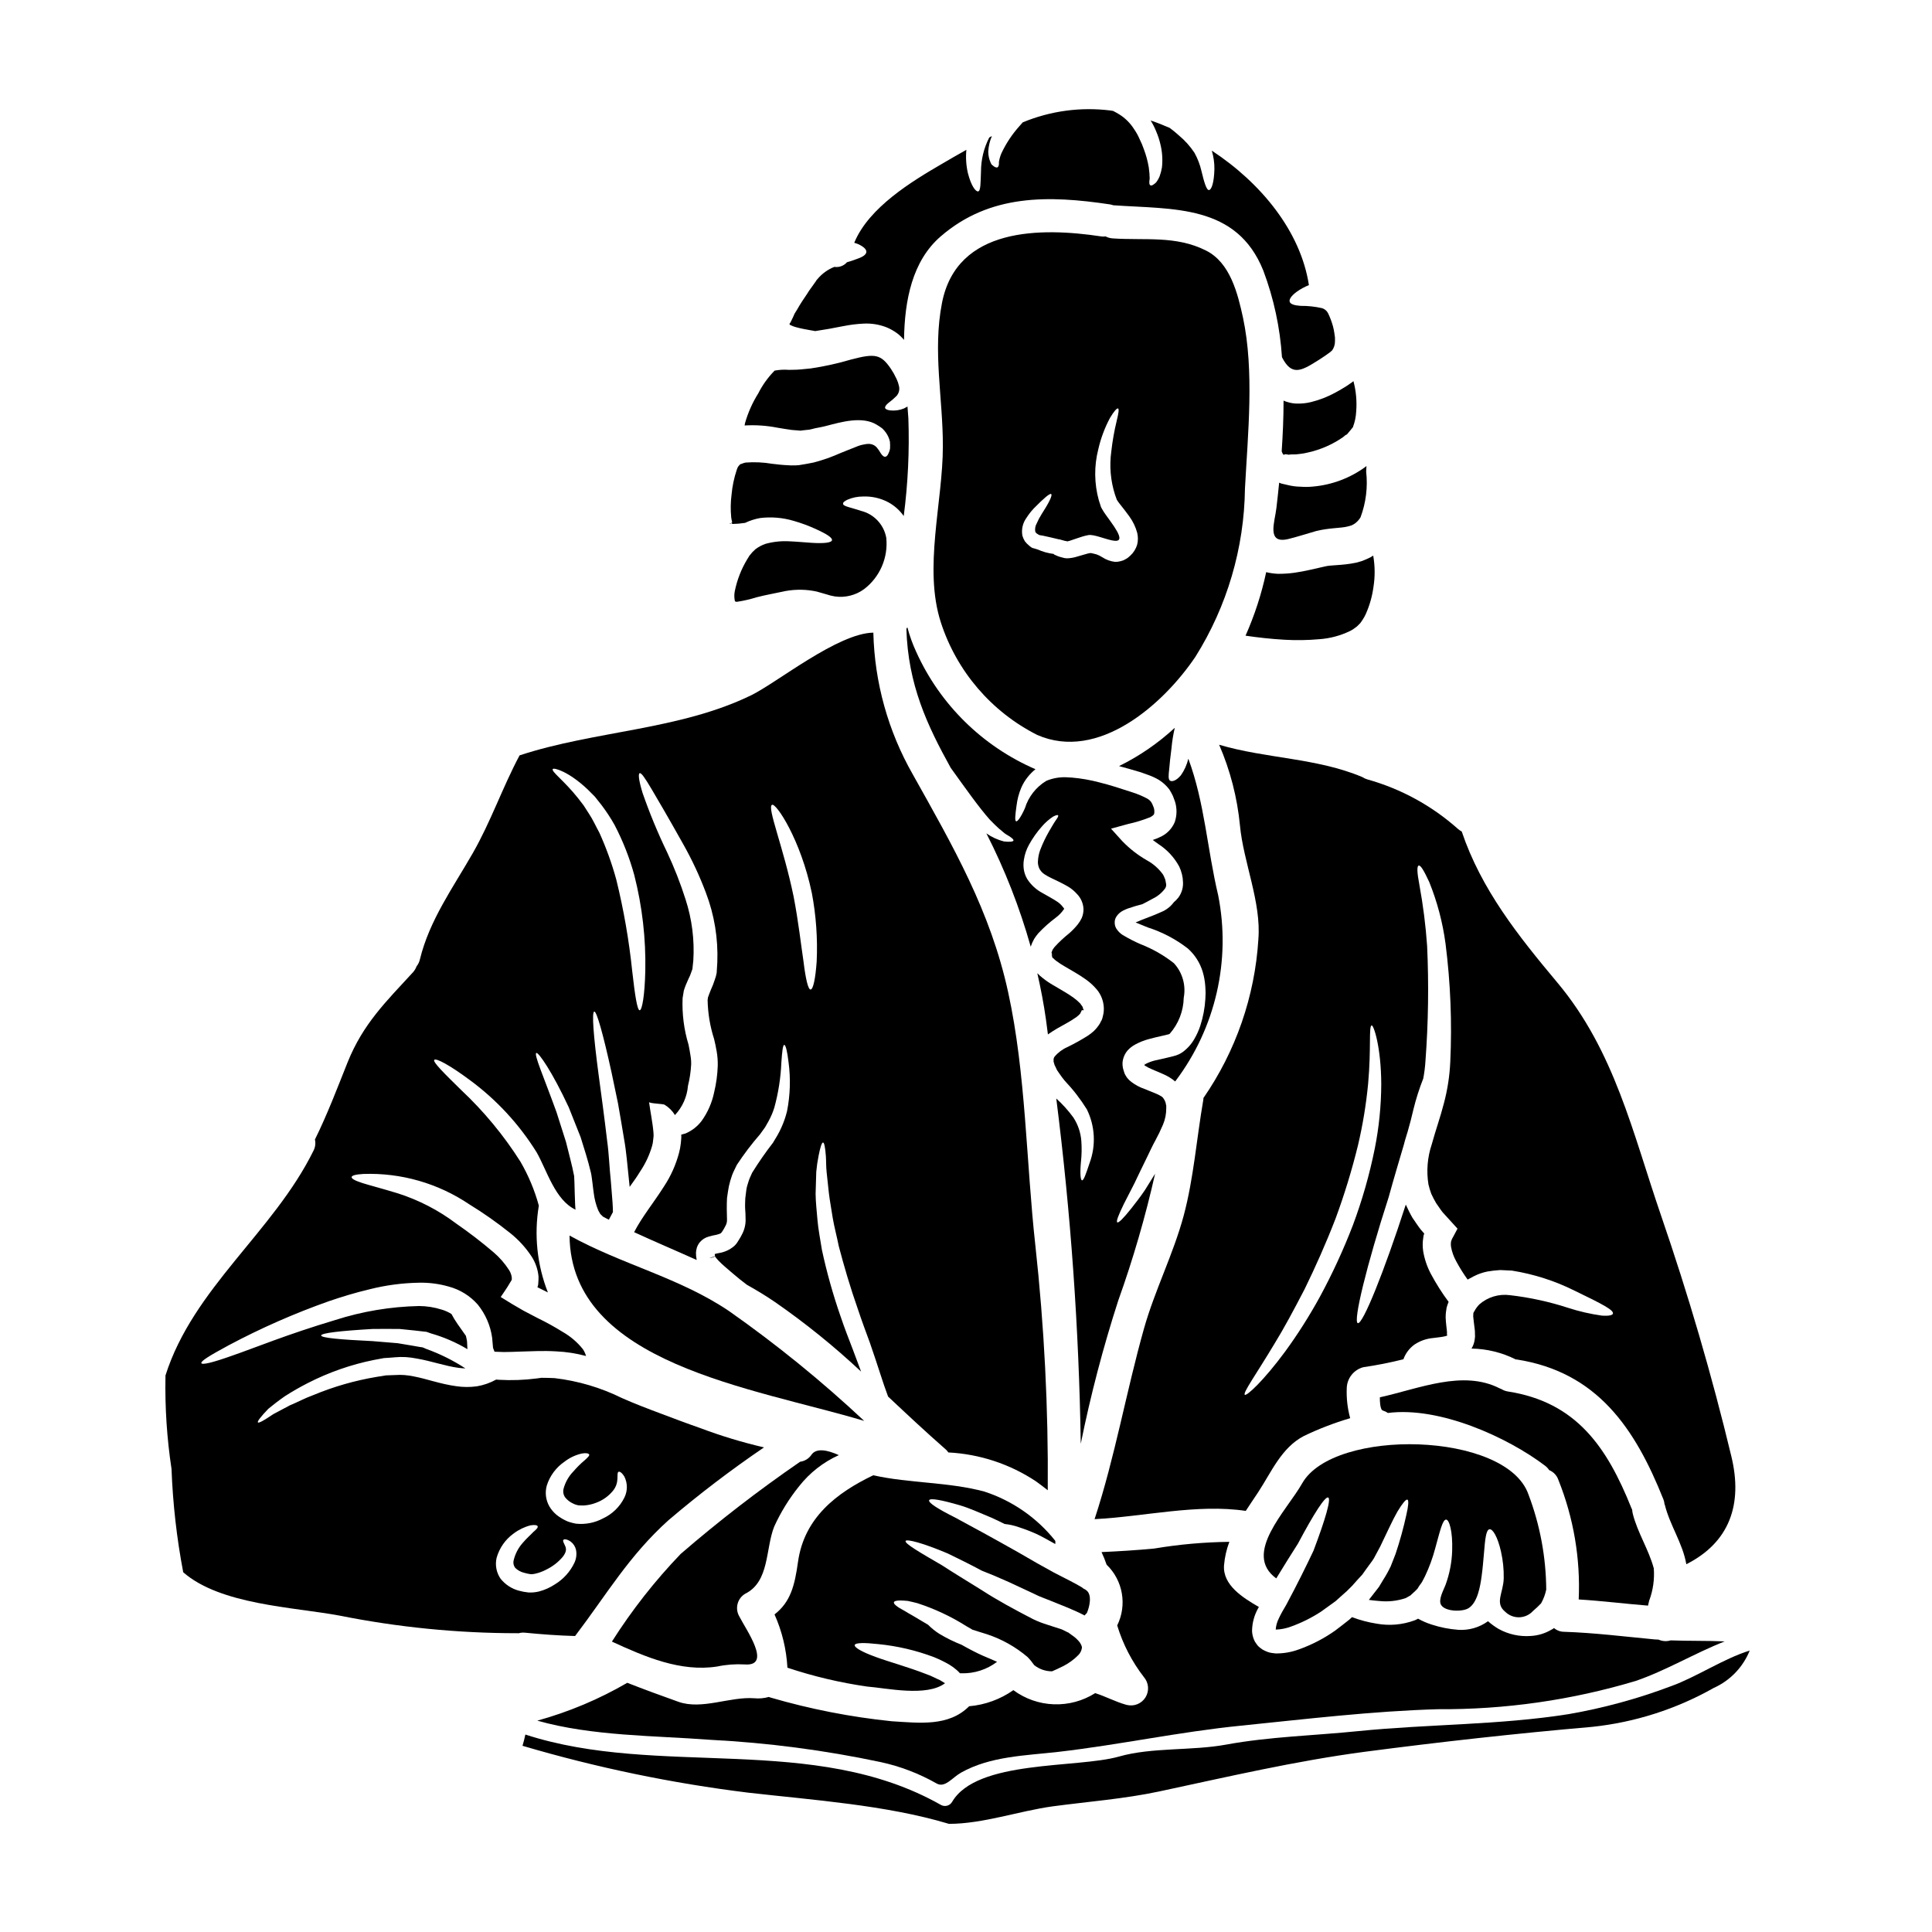 <?xml version="1.0" encoding="UTF-8"?>
<!-- Uploaded to: ICON Repo, www.svgrepo.com, Generator: ICON Repo Mixer Tools -->
<svg fill="#000000" width="800px" height="800px" version="1.1" viewBox="144 144 512 512" xmlns="http://www.w3.org/2000/svg">
 <g>
  <path d="m332.3 605.07c15.16 0.777 30.238 2.75 45.094 5.902 5.195 1.125 10.191 3.035 14.816 5.668 2.219 1.254 4.09-1.52 6.461-2.863 7.742-4.383 17.211-4.531 25.773-5.512 16.246-1.871 32.117-5.32 48.48-6.953 17.32-1.754 34.746-3.856 52.137-4.356h-0.004c17.738 0.125 35.398-2.394 52.395-7.481 7.977-2.719 15.664-7.363 23.617-10.492-4.762-0.203-9.523-0.086-14.348-0.266v0.004c-1.051 0.316-2.184 0.242-3.188-0.207-0.352-0.027-0.699-0.027-1.051-0.055-8.004-0.758-15.957-1.754-23.988-2.019h-0.004c-0.977-0.004-1.918-0.355-2.66-0.992-0.215 0.176-0.449 0.324-0.699 0.438-1.676 0.996-3.566 1.566-5.512 1.664-2.945 0.211-5.891-0.438-8.473-1.867-1-0.59-1.938-1.273-2.809-2.043-2.277 1.656-5.062 2.461-7.871 2.277-2.383-0.176-4.738-0.637-7.012-1.375-1.27-0.398-2.492-0.926-3.652-1.574-0.32 0.188-0.652 0.344-0.996 0.469-3.199 1.164-6.648 1.457-9.996 0.848-2.223-0.348-4.406-0.926-6.512-1.723-0.23 0.238-0.477 0.461-0.734 0.672-1.18 0.965-2.457 1.898-3.738 2.894-2.973 2.098-6.215 3.777-9.645 4.992-1.965 0.727-4.043 1.086-6.141 1.055l-0.965-0.117-0.496-0.086c-0.203-0.059-0.438-0.148-0.672-0.203-0.438-0.176-0.934-0.395-1.316-0.613l-0.496-0.352-0.117-0.09c-0.352-0.32-0.523-0.438-0.555-0.496l-0.027-0.027-0.086-0.09-0.395-0.523 0.004-0.004c-0.262-0.324-0.469-0.691-0.617-1.082-0.289-0.707-0.457-1.457-0.496-2.219 0.016-2.121 0.57-4.203 1.605-6.051 0.059-0.121 0.129-0.238 0.207-0.352-4.117-2.398-9.672-5.758-9.234-11.109v0.004c0.184-2.109 0.656-4.184 1.406-6.164-6.68 0.078-13.344 0.676-19.934 1.781-4.648 0.438-9.293 0.727-13.938 0.934 0.508 1.086 0.957 2.199 1.344 3.336 4.34 4.184 5.477 10.695 2.805 16.102 1.508 4.961 3.906 9.605 7.086 13.703 1.285 1.5 1.457 3.656 0.426 5.34-1.035 1.68-3.039 2.5-4.957 2.027-0.074-0.027-0.152-0.047-0.23-0.059-2.805-0.789-5.375-2.191-8.156-3.07-3.273 2.07-7.094 3.102-10.965 2.961-3.867-0.141-7.606-1.445-10.719-3.75-3.461 2.434-7.504 3.906-11.719 4.266-5.438 5.465-13.238 4.414-20.516 3.977h0.004c-10.895-1.117-21.664-3.227-32.176-6.297-0.148-0.059-0.266-0.086-0.395-0.145-1.25 0.355-2.559 0.473-3.856 0.348-6.426-0.496-13.883 3.148-20.105 0.938-4.531-1.609-9.055-3.273-13.559-5.031-7.484 4.356-15.5 7.723-23.844 10.027 14.594 4.125 31.02 3.945 45.91 5.082z"/>
  <path d="m337.25 491.48c-13.176-8.918-28.492-12.371-42.316-20.047 0.297 34.043 48.805 40.324 78.086 49.121-11.227-10.516-23.18-20.23-35.77-29.074z"/>
  <path d="m306.16 579.04c8.883 4.09 18.262 8.094 27.879 6.606 2.391-0.508 4.836-0.691 7.273-0.555 7.422 0.582 0.441-9.121-1.402-12.746-1.195-2.09-0.496-4.758 1.574-5.988 6.488-3.211 5.344-11.891 7.684-17.793v-0.004c1.742-3.828 3.961-7.422 6.606-10.695 2.789-3.555 6.398-6.383 10.52-8.238-2.953-1.348-5.902-1.969-7.219-0.145v-0.004c-0.688 1.047-1.797 1.738-3.035 1.898-10.992 7.555-21.559 15.711-31.652 24.43-6.836 7.117-12.941 14.902-18.227 23.234z"/>
  <path d="m489.09 537.1c-4.062 7.219-15.898 18.645-6.867 25.191 2.078-3.391 4.008-6.516 5.758-9.234 4.18-7.871 7.188-12.562 8.004-12.203 0.82 0.363-0.727 5.727-3.887 14.082-1.93 4.094-4.328 8.941-7.191 14.293-0.758 1.285-1.461 2.484-2.016 3.684h0.004c-0.469 0.918-0.746 1.922-0.816 2.949 1.367-0.043 2.719-0.309 4-0.785 2.82-1.008 5.508-2.34 8.012-3.977 1.281-0.934 2.57-1.84 3.824-2.754 1.082-0.934 2.019-1.84 3.043-2.715v-0.004c0.977-0.918 1.898-1.895 2.754-2.922 0.441-0.465 0.879-0.965 1.32-1.43 0.352-0.5 0.727-1.023 1.078-1.523 0.645-0.934 1.551-2.043 1.969-2.754 0.582-1.082 1.137-2.102 1.664-3.098 1.844-3.797 3.328-7.129 4.617-9.352 1.348-2.219 2.25-3.301 2.629-3.125 0.379 0.176 0.266 1.637-0.293 4.031l0.004-0.004c-0.766 3.508-1.723 6.973-2.867 10.375-0.395 1.055-0.82 2.133-1.281 3.273l-0.004 0.004c-0.594 1.246-1.266 2.457-2.016 3.621-0.352 0.613-0.727 1.227-1.109 1.844-0.438 0.555-0.879 1.141-1.344 1.723-0.465 0.582-0.852 1.109-1.316 1.695 0.906 0.117 1.777 0.23 2.688 0.293v-0.004c2.356 0.262 4.734 0.012 6.984-0.73 0.324-0.113 0.527-0.32 0.82-0.438l0.395-0.23 0.086-0.031c0.672-0.641 1.406-1.254 1.93-1.84h-0.004c0.289-0.516 0.621-1.008 0.996-1.465 0.352-0.523 0.668-1.254 0.992-1.84v0.004c1.137-2.394 2.047-4.891 2.719-7.457 1.254-4.531 1.93-7.539 2.863-7.539 0.82 0 1.781 3.066 1.609 8.238v0.004c-0.098 3.09-0.691 6.144-1.754 9.051-0.469 1.285-2.016 3.938-1.18 5.316 1.082 1.816 5.641 1.875 7.246 0.879 2.43-1.461 3.148-5.965 3.481-8.414 0.324-2.277 0.469-4.445 0.641-6.254 0.293-3.684 0.555-6.078 1.434-6.254 0.879-0.176 2.191 2.016 3.07 5.902h-0.004c0.527 2.309 0.773 4.672 0.727 7.043-0.059 3.856-2.484 6.578 0.395 8.914 0.992 0.973 2.336 1.5 3.727 1.461s2.703-0.641 3.637-1.668c0.75-0.633 1.461-1.305 2.137-2.016 0.645-1.141 1.109-2.371 1.371-3.652-0.059-8.613-1.648-17.141-4.703-25.191-5.82-16.762-51.672-17.691-59.973-2.969z"/>
  <path d="m580.74 569.51c0.113-0.465 0.203-0.934 0.32-1.375 0-0.027 0-0.027 0.031-0.055 0.996-2.699 1.398-5.578 1.18-8.445-1.348-5.027-4.297-9.41-5.582-14.523h0.004c-0.078-0.34-0.129-0.68-0.152-1.023-0.055-0.145-0.145-0.266-0.203-0.438-6.453-16.102-14.562-28.082-32.727-30.891-0.613-0.098-1.199-0.316-1.727-0.645-0.148-0.047-0.297-0.102-0.438-0.176-9.762-5-21.332 0.059-31.766 2.363-0.016 0.613 0.016 1.23 0.086 1.84 0.043 0.465 0.148 0.918 0.324 1.348 0-0.09 0.438 0.395 0.117 0.203h-0.117c0.133 0.035 0.262 0.07 0.391 0.117 0.473 0.141 0.918 0.359 1.316 0.645 13.676-1.781 31.734 6.426 41.723 14.023 0.402 0.312 0.746 0.688 1.023 1.113 1.16 0.48 2.059 1.438 2.457 2.629 4.027 10.047 5.859 20.84 5.375 31.652 6.148 0.379 12.258 1.141 18.363 1.637z"/>
  <path d="m503.36 293.12c-3.738 0.789-6.66 0.555-8.355 1.023-2.398 0.523-5.203 1.254-7.949 1.637h-0.004c-1.441 0.203-2.898 0.297-4.352 0.289-1.062-0.043-2.117-0.188-3.148-0.438-1.234 5.785-3.07 11.426-5.473 16.832 3.215 0.469 6.723 0.879 10.43 1.082 3.019 0.172 6.043 0.121 9.055-0.145 2.863-0.191 5.66-0.938 8.242-2.191 0.477-0.234 0.926-0.52 1.34-0.852 0.117-0.113 0.469-0.32 0.469-0.352l0.852-0.848c0.293-0.438 0.32-0.395 0.668-0.965v0.004c0.312-0.473 0.586-0.973 0.82-1.492 1.004-2.254 1.684-4.641 2.016-7.086 0.449-2.769 0.43-5.594-0.055-8.359l-0.176 0.086h-0.004c-0.367 0.262-0.762 0.48-1.18 0.648-0.559 0.266-1.199 0.523-1.754 0.727z"/>
  <path d="m447.23 425.98c0.086-0.086-0.113-0.438-0.059-0.23z"/>
  <path d="m393.33 308.93c4.195 12.953 13.391 23.691 25.539 29.836 16.16 7.086 33.344-7.977 41.934-20.719 8.391-13.375 12.93-28.805 13.125-44.594 0.758-14.379 2.512-31.094-0.527-45.297-1.375-6.297-3.363-14.562-9.816-17.766-7.977-4.035-16.309-2.629-24.754-3.215v-0.004c-0.645-0.039-1.273-0.219-1.844-0.523-0.391 0.062-0.789 0.062-1.18 0-15.898-2.398-38.223-2.543-42.168 17.621-2.516 12.828 0.262 25.219 0.23 38.047-0.012 14.762-5.188 32.234-0.539 46.613zm22.648-27.617c0.582-0.93 1.258-1.801 2.012-2.598 2.66-2.719 4.18-3.977 4.559-3.801 0.469 0.266-0.582 2.363-2.512 5.348-0.504 0.789-0.945 1.621-1.312 2.484-0.383 0.672-0.508 1.461-0.352 2.219 0.059 0.09 0.145 0.176 0.203 0.266 0.145 0.059 0 0.059 0.293 0.234l0.438 0.266 0.117 0.055 0.086 0.031 0.879 0.145c0.996 0.203 2.754 0.613 4.445 1.023l-0.203-0.09 1.051 0.297-0.004-0.004c0.285 0.102 0.578 0.172 0.879 0.207 0.172 0.027 0.352 0.145 0.465 0.027 0.199-0.023 0.398-0.074 0.586-0.148 0.73-0.23 1.434-0.469 2.16-0.73l1.082-0.352c0.527-0.164 1.062-0.297 1.605-0.391 2.719-0.469 11.602 4.969 6.809-2.25-0.641-0.992-1.402-1.969-2.16-3.039v-0.004c-0.422-0.566-0.801-1.16-1.141-1.781l-0.055-0.117-0.117-0.203-0.117-0.352-0.145-0.465-0.324-0.996c-1.23-4.422-1.281-9.086-0.148-13.527 0.66-2.894 1.703-5.684 3.098-8.305 1.051-1.754 1.816-2.629 2.133-2.516 0.32 0.113 0.145 1.285-0.352 3.273l0.004 0.004c-0.652 2.676-1.129 5.387-1.434 8.125-0.535 3.852-0.195 7.777 0.996 11.484 0.172 0.438 0.32 0.879 0.469 1.316v-0.004c0.27 0.441 0.574 0.863 0.906 1.258 0.727 0.938 1.574 1.969 2.398 3.129h-0.004c0.965 1.32 1.676 2.805 2.102 4.379 0.254 1.051 0.246 2.144-0.027 3.191-0.332 1.07-0.938 2.035-1.754 2.801l-0.699 0.613c-0.059 0.031-0.352 0.234-0.352 0.234-0.117 0.059-0.266 0.145-0.266 0.145l-0.266 0.145-0.293 0.145 0.004 0.008c-0.246 0.094-0.5 0.172-0.758 0.23-0.484 0.137-0.988 0.195-1.492 0.176-1.199-0.141-2.348-0.562-3.356-1.227-0.484-0.316-1.008-0.57-1.551-0.762l-1.18-0.293c-0.395-0.086-0.293 0.027-0.438-0.059l-0.703 0.145-1.137 0.324c-0.758 0.23-1.492 0.438-2.219 0.641l-0.004 0.004c-0.52 0.129-1.047 0.215-1.578 0.262-0.578 0.066-1.168 0.008-1.727-0.172-0.613-0.145-0.82-0.23-1.199-0.352l-0.992-0.438-0.176-0.176c-1.465-0.184-2.891-0.578-4.238-1.18-0.395-0.145-0.789-0.23-1.18-0.352l-0.145-0.031-0.234-0.113-0.293-0.203-0.395-0.324c-0.43-0.34-0.816-0.738-1.141-1.18-0.277-0.457-0.492-0.949-0.641-1.461-0.293-1.625 0.078-3.297 1.031-4.641z"/>
  <path d="m410.05 366.99c-1.668-0.422-3.242-1.145-4.648-2.133 4.898 9.594 8.832 19.652 11.75 30.023 0.23-0.711 0.531-1.398 0.906-2.047 0.34-0.547 0.719-1.062 1.141-1.547 1.41-1.492 2.941-2.859 4.586-4.09 0.855-0.629 1.598-1.402 2.191-2.285v-0.027c0.203 0.086-0.172-0.395-0.438-0.699-0.367-0.457-0.801-0.852-1.285-1.18-1.137-0.789-2.543-1.488-3.977-2.34-1.637-0.863-3.023-2.129-4.031-3.68-0.488-0.816-0.805-1.719-0.938-2.66-0.109-0.816-0.102-1.641 0.031-2.453 0.203-1.379 0.648-2.711 1.316-3.934 0.977-1.785 2.152-3.453 3.508-4.969 0.844-0.973 1.816-1.828 2.891-2.543 0.758-0.395 1.18-0.523 1.344-0.352 0.16 0.172-0.086 0.586-0.582 1.285s-1.023 1.637-1.816 2.981v0.004c-0.898 1.555-1.676 3.184-2.316 4.863-0.355 0.945-0.562 1.941-0.613 2.953-0.043 0.473 0.008 0.949 0.145 1.402 0.102 0.418 0.289 0.805 0.555 1.141 0.938 1.461 3.856 2.277 7.16 4.18 0.945 0.551 1.793 1.25 2.516 2.074 1.023 1.062 1.625 2.461 1.691 3.934 0.012 0.824-0.145 1.641-0.469 2.398-0.285 0.602-0.641 1.168-1.051 1.691-0.684 0.844-1.434 1.625-2.246 2.34-1.379 1.094-2.668 2.297-3.859 3.598-0.266 0.293-0.395 0.555-0.586 0.82-0.059 0.262-0.23 0.496-0.266 0.699 0.02 0.168 0.082 0.328 0.18 0.469 0.035 0.031 0.066 0.07 0.086 0.113l0.176 0.117v0.117c-0.031 0-0.09-0.117-0.176-0.234l-0.059-0.027c0-0.031-0.027-0.059-0.027-0.086-0.059-0.031-0.09-0.059-0.059 0.027l-0.086 0.027 0.172 0.73c0.117 0.352 0.117 0.086 0.145 0.145 0.027 0.059 0.031 0.059 0.09 0.086v0.004c0.246 0.254 0.508 0.488 0.789 0.703 0.727 0.543 1.488 1.043 2.277 1.488 1.695 1.023 3.652 2.047 5.641 3.481 1.086 0.777 2.07 1.688 2.926 2.715 1.043 1.289 1.664 2.871 1.777 4.531 0.062 0.812-0.016 1.633-0.23 2.422l-0.145 0.586-0.027 0.059-0.148 0.438-0.055 0.086-0.086 0.125-0.352 0.703c-0.457 0.738-1.008 1.418-1.637 2.016-0.477 0.43-0.984 0.824-1.52 1.18-1.762 1.113-3.586 2.129-5.461 3.039-1.301 0.57-2.449 1.43-3.363 2.516-0.129 0.137-0.211 0.309-0.23 0.496-0.09 0.117-0.031 0.352-0.031 0.555-0.086 0.176 0.059 0.469 0.117 0.73v0.004c0.062 0.309 0.18 0.605 0.348 0.875l0.438 0.934c0.09 0.117 0.441 0.641 0.645 0.938h0.004c0.43 0.648 0.895 1.273 1.398 1.867 2.199 2.32 4.16 4.856 5.848 7.57 2.188 4.441 2.453 9.59 0.73 14.234-0.996 2.981-1.551 4.586-1.988 4.586s-0.586-1.871-0.293-5.027h0.004c0.191-1.805 0.219-3.625 0.086-5.438-0.172-2.219-0.906-4.363-2.133-6.223-1.328-1.812-2.836-3.488-4.504-4.996 3.84 30.355 6.008 60.898 6.488 91.496 2.594-12.832 5.91-25.504 9.938-37.961 3.938-10.992 7.195-22.215 9.762-33.605-0.938 1.547-1.871 3.012-2.688 4.328-1.316 1.969-2.602 3.543-3.598 4.848-2.074 2.602-3.391 3.938-3.738 3.711-0.352-0.223 0.324-1.969 1.781-4.941 0.758-1.488 1.664-3.269 2.754-5.375 0.992-2.074 2.133-4.473 3.422-7.086 0.641-1.281 1.281-2.754 2.102-4.234v0.004c0.762-1.395 1.453-2.832 2.074-4.297 0.57-1.371 0.859-2.844 0.848-4.328v-0.672l-0.09-0.352c-0.02-0.258-0.09-0.504-0.203-0.734-0.027-0.23-0.293-0.523-0.438-0.82l-0.145-0.203c-0.098-0.105-0.207-0.203-0.324-0.289-0.59-0.375-1.219-0.688-1.871-0.938-0.906-0.352-1.844-0.727-2.754-1.109-1.215-0.426-2.359-1.039-3.391-1.812-0.379-0.281-0.719-0.605-1.02-0.965-0.18-0.207-0.336-0.434-0.469-0.672l-0.23-0.395-0.059-0.086v-0.059s-0.031-0.059-0.145-0.352l-0.031-0.117-0.23-0.758h-0.008c-0.145-0.586-0.207-1.184-0.176-1.785 0.109-1.156 0.566-2.254 1.312-3.148 0.586-0.652 1.277-1.195 2.047-1.609 1.176-0.637 2.422-1.125 3.715-1.461 1.18-0.324 2.305-0.582 3.363-0.82l1.488-0.352-0.004 0.004c0.191-0.035 0.379-0.094 0.555-0.18 2.344-2.648 3.668-6.047 3.742-9.582 0.625-3.289-0.336-6.68-2.602-9.148-2.664-2.102-5.629-3.797-8.797-5.027-1.66-0.715-3.273-1.547-4.82-2.481-0.582-0.379-1.086-0.867-1.488-1.434-0.359-0.484-0.562-1.062-0.586-1.664-0.055-0.668 0.133-1.332 0.527-1.871 0.406-0.586 0.945-1.066 1.574-1.402 0.414-0.219 0.844-0.414 1.281-0.586 1.434-0.496 2.719-0.879 3.938-1.18 0.906-0.469 1.871-0.965 2.867-1.52 1.277-0.629 2.379-1.559 3.211-2.715 0.246-0.414 0.312-0.914 0.176-1.375l-0.145-0.758c-0.031-0.176-0.094-0.344-0.176-0.5-0.129-0.332-0.273-0.652-0.438-0.965-1.113-1.559-2.562-2.848-4.238-3.769-2.414-1.375-4.617-3.086-6.547-5.082l-3.008-3.332 4.473-1.223v-0.004c2.023-0.438 4.008-1.047 5.93-1.816 0.727-0.395 0.965-0.672 1.023-0.875v0.004c0.109-0.566 0.07-1.152-0.117-1.699l-0.395-0.965c-0.145-0.293-0.203-0.293-0.262-0.469l0.004 0.004c-0.281-0.367-0.629-0.676-1.023-0.906-1.258-0.676-2.574-1.234-3.938-1.664-3.098-1.023-6.019-1.969-8.824-2.66v-0.004c-2.356-0.621-4.762-1.043-7.188-1.254-0.324 0-0.645-0.031-0.996-0.059-1.98-0.164-3.973 0.148-5.812 0.906-2.731 1.641-4.762 4.231-5.699 7.277-1.051 2.363-1.969 3.621-2.34 3.449-0.371-0.172-0.23-1.551 0.117-4.09l0.004-0.004c0.188-1.648 0.609-3.262 1.254-4.793 0.449-1.039 1.039-2.012 1.75-2.891 0.598-0.746 1.273-1.422 2.019-2.016-14.031-6.062-25.297-17.141-31.59-31.066-0.98-2.109-1.77-4.301-2.359-6.547-0.086 0.117-0.145 0.234-0.262 0.395 0.438 14.816 5.512 25.586 11.746 36.848 4.004 5.555 7.512 10.547 10.402 13.777 0.879 0.879 1.695 1.723 2.398 2.34 0.73 0.527 1.258 1.141 1.902 1.52 1.344 0.758 2.016 1.32 1.93 1.637-0.09 0.316-1.047 0.41-2.535 0.234z"/>
  <path d="m505.02 349.93c-12.07-5.086-25.484-4.879-37.93-8.562h-0.004c2.941 6.789 4.801 13.996 5.512 21.359 0.906 9.734 5.695 20.398 4.879 30.215l0.004 0.004c-0.938 15.082-5.973 29.621-14.566 42.051 0.012 0.227-0.008 0.453-0.059 0.676-1.75 10.082-2.512 20.574-5.172 30.508-2.773 10.258-7.629 19.68-10.52 29.914-4.723 16.773-7.656 33.957-13.09 50.496 13.184-0.668 27.117-4.117 40.066-2.188 1.055-1.637 2.191-3.273 3.301-4.973 3.481-5.285 6.137-11.777 12.098-14.875 3.957-1.902 8.062-3.481 12.273-4.723-0.719-2.617-1.023-5.328-0.906-8.039 0.105-2.586 1.883-4.805 4.383-5.469 3.578-0.52 7.125-1.223 10.629-2.102 0.566-1.586 1.609-2.957 2.984-3.934 1.469-0.969 3.156-1.551 4.906-1.699 1.316-0.176 2.34-0.266 3.012-0.438v0.004c0.23-0.047 0.453-0.113 0.668-0.207 0.031-0.031 0.059 0 0.09 0h0.004c-0.059-0.066-0.098-0.148-0.121-0.234 0.016-0.273 0.016-0.547 0-0.82-0.086-0.992-0.293-2.246-0.352-3.797h0.004c0.004-0.863 0.094-1.723 0.258-2.566 0.141-0.52 0.316-1.027 0.527-1.52-1.758-2.363-3.336-4.856-4.723-7.457-0.984-1.867-1.664-3.875-2.016-5.957-0.18-1.203-0.172-2.426 0.027-3.625 0.023-0.328 0.094-0.652 0.207-0.965l0.059-0.086v-0.031h-0.027l-0.82-0.934c-0.82-0.996-1.52-2.164-2.277-3.215-0.672-1.137-1.227-2.34-1.781-3.508-5.758 17.828-11.414 31.828-12.715 31.418-1.301-0.41 2.363-15.402 8.184-33.406 1.375-5.027 2.805-9.73 4.035-13.938 0.172-0.699 0.352-1.348 0.555-1.969 0.113-0.438 0.262-0.848 0.395-1.285 0.613-2.133 1.141-4.148 1.551-5.961h-0.004c0.688-2.812 1.562-5.574 2.629-8.266 0.293-1.535 0.488-3.086 0.582-4.648 0.762-10.148 0.91-20.336 0.441-30.508-0.379-5.422-1.062-10.816-2.047-16.16-0.641-3.363-0.672-4.941-0.203-5.117s1.316 1.109 2.805 4.328c2.125 5.258 3.578 10.758 4.328 16.375 1.32 10.387 1.742 20.867 1.254 31.328-0.168 3.672-0.723 7.316-1.664 10.871-0.934 3.684-2.246 7.305-3.242 10.957-1.148 3.418-1.453 7.066-0.879 10.629 0.199 0.852 0.453 1.688 0.758 2.512 0.395 0.82 0.789 1.637 1.285 2.457 0.582 0.789 1.082 1.637 1.723 2.426 1.285 1.434 2.602 2.867 3.938 4.328l-1.18 2.219c-0.215 0.336-0.383 0.699-0.496 1.082-0.035 0.082-0.055 0.172-0.059 0.262-0.062 0.438-0.051 0.883 0.027 1.316 0.242 1.289 0.688 2.531 1.316 3.684 0.914 1.711 1.941 3.359 3.07 4.934 0.555-0.293 1.078-0.582 1.633-0.875v0.004c1.133-0.586 2.348-1.012 3.598-1.262 1.129-0.195 2.269-0.324 3.418-0.391 1.082 0.059 2.106 0.117 3.098 0.148 5.769 0.918 11.367 2.711 16.598 5.316 7.629 3.68 10.289 5.117 10.172 6.051-0.086 0.438-0.992 0.699-2.981 0.555-3.016-0.426-5.988-1.109-8.883-2.047-5.019-1.633-10.188-2.762-15.43-3.363-2.922-0.395-5.875 0.488-8.098 2.426-0.539 0.543-0.992 1.164-1.344 1.844-0.324 0.395-0.176 0.469-0.266 0.527 0 0.203-0.031 0.469-0.031 0.879 0.059 0.816 0.234 1.93 0.395 3.356h0.004c0.051 0.398 0.07 0.801 0.059 1.199 0.051 0.488 0.027 0.98-0.059 1.461-0.102 0.871-0.395 1.711-0.852 2.457 4.086 0.062 8.102 1.055 11.75 2.891h0.234c21.332 3.328 31.355 18.234 38.863 37.055 0.164 0.402 0.266 0.824 0.293 1.258 0.035 0.062 0.066 0.133 0.09 0.203 1.375 5.512 4.723 10.145 5.699 15.742 11.48-5.785 14.988-15.898 11.949-28.52-5.199-21.648-11.414-42.844-18.645-63.883-7.512-21.859-12.301-43.629-27.496-61.75-10.348-12.363-20.137-24.637-25.336-40.039v0.008c-0.359-0.188-0.691-0.41-0.996-0.676-6.891-6.144-15.098-10.633-23.988-13.117-0.484-0.141-0.945-0.352-1.363-0.629zm2.484 65.816c0.523-0.145 2.512 5.731 2.543 15.578-0.023 5.75-0.602 11.484-1.73 17.121-1.391 6.883-3.324 13.648-5.781 20.227-2.508 6.523-5.438 12.879-8.77 19.023-2.738 5-5.793 9.82-9.148 14.426-5.812 7.891-10.258 11.895-10.727 11.516-0.609-0.469 2.953-5.348 7.805-13.445 2.512-4.062 5.172-9.027 8.066-14.609 2.754-5.641 5.582-11.922 8.184-18.672 2.344-6.352 4.324-12.828 5.934-19.402 1.266-5.379 2.164-10.836 2.688-16.336 0.848-9.383 0.117-15.289 0.938-15.426z"/>
  <path d="m421.71 418.13c0.82-0.582 1.637-1.082 2.398-1.547 1.781-1.023 3.543-1.902 4.879-2.867 0.395-0.203 0.555-0.469 0.879-0.672h-0.004c0.102-0.133 0.219-0.25 0.352-0.352l0.352-0.699 0.086-0.191 0.027-0.086h0.527c-0.055-0.184-0.133-0.359-0.23-0.523 0.059-0.395-0.395-0.73-0.699-1.258h-0.004c-0.574-0.59-1.203-1.129-1.871-1.605-1.488-1.082-3.356-2.074-5.231-3.215h-0.004c-1.016-0.574-1.984-1.23-2.891-1.969-0.484-0.379-0.945-0.789-1.375-1.23 0.91 4.004 1.695 8.066 2.281 12.203z"/>
  <path d="m404.9 539.29c-9.672-2.598-19.754-2.16-29.484-4.328-9.676 4.648-18.293 11.227-19.934 22.941-0.879 6.297-1.969 10.629-6.223 13.938 1.992 4.457 3.148 9.242 3.418 14.117 6.871 2.293 13.934 3.965 21.102 4.996 5.117 0.395 15.812 2.805 20.66-0.879-0.293-0.203-1.082-0.672-1.285-0.789-1.18-0.5-2.246-1.141-3.543-1.574-5.027-1.969-10.051-3.301-13.586-4.617-3.625-1.316-5.672-2.516-5.512-3.148 0.16-0.633 2.602-0.641 6.297-0.234 5.008 0.5 9.93 1.648 14.641 3.422 1.398 0.562 2.758 1.219 4.062 1.969 0.66 0.395 1.285 0.844 1.871 1.344 0.367 0.301 0.711 0.633 1.023 0.992h0.352-0.004c3.414 0.102 6.754-0.973 9.473-3.039-1.082-0.496-2.281-0.992-3.656-1.574-1.84-0.816-3.797-1.84-5.754-2.949h-0.004c-2.035-0.797-4.004-1.766-5.875-2.894-1.082-0.68-2.082-1.484-2.981-2.394-1.547-0.938-2.981-1.781-4.18-2.484-0.758-0.395-1.402-0.82-2.016-1.18-0.613-0.363-1.18-0.645-1.637-0.938-0.875-0.582-1.316-1.051-1.223-1.375 0.09-0.324 0.727-0.469 1.777-0.469 0.527 0 1.141 0.059 1.875 0.117 0.727 0.145 1.574 0.352 2.512 0.586 4.566 1.473 8.93 3.516 12.988 6.078 0.582 0.324 1.109 0.641 1.664 0.965 1.18 0.395 2.453 0.758 3.769 1.18 3.965 1.297 7.637 3.352 10.812 6.051 0.656 0.668 1.25 1.395 1.781 2.164 1.344 1.062 3.008 1.637 4.723 1.633 0.906-0.395 1.871-0.82 2.894-1.344l-0.004 0.004c1.52-0.762 2.902-1.77 4.094-2.981 0.473-0.48 0.785-1.094 0.906-1.754 0.117-0.469-0.145-0.965-0.555-1.605-0.582-0.746-1.281-1.391-2.074-1.902l-0.758-0.555-0.176-0.145h-0.059l-0.352-0.176-1.375-0.668c-1.18-0.395-2.426-0.789-3.652-1.18v-0.004c-1.367-0.406-2.699-0.922-3.977-1.547-4.91-2.543-9.551-5.059-13.5-7.629-4.062-2.543-7.539-4.617-10.52-6.578-6.137-3.562-9.992-5.812-9.699-6.488 0.293-0.555 4.586 0.527 11.191 3.332 2.629 1.281 5.758 2.801 9.027 4.559 1.844 0.699 4.207 1.691 7.086 2.981 1.664 0.758 3.449 1.605 5.406 2.516l1.488 0.699c0.441 0.203 0.879 0.438 1.375 0.641 0.996 0.395 2.074 0.82 3.184 1.254 2.691 1.109 5.672 2.191 8.684 3.769l-0.004 0.008c0.172-0.234 0.367-0.449 0.586-0.641 0.699-1.551 1.492-4.879-0.145-6.051h-0.004c-0.082-0.051-0.16-0.109-0.23-0.176-0.355-0.148-0.684-0.355-0.969-0.617-1.969-1.18-4.414-2.363-7.359-3.887-2.953-1.605-6.051-3.363-9.324-5.289-6.606-3.738-12.449-6.926-16.863-9.293-4.5-2.25-7.16-3.938-6.894-4.59s3.363-0.055 8.184 1.348c2.398 0.699 5.199 1.969 8.328 3.273 1.137 0.496 2.305 1.078 3.477 1.664l-0.004 0.004c1.32 0.133 2.613 0.426 3.859 0.875 1.641 0.531 3.25 1.16 4.82 1.871 1.492 0.727 3.098 1.633 4.766 2.57 0-0.203 0.027-0.438 0.027-0.641l-0.082-0.277c-4.832-6.059-11.34-10.57-18.711-12.977z"/>
  <path d="m488.6 272.98c-1.121-0.02-2.238-0.164-3.328-0.438-0.559-0.145-1.141-0.266-1.695-0.395l-0.586-0.23c-0.23 2.277-0.465 4.531-0.727 6.691-0.395 3.625-2.754 9.645 3.125 8.242 2.223-0.527 4.473-1.285 7.363-2.106 3.625-0.906 6.492-0.727 8.418-1.227l0.641-0.172v-0.004c0.066-0.043 0.148-0.066 0.23-0.059 0.246-0.094 0.484-0.211 0.707-0.352l0.32-0.203 0.086-0.059h-0.004c0.562-0.434 1.043-0.969 1.406-1.578 1.445-3.867 1.957-8.023 1.488-12.125 0.031-0.527 0.059-1.023 0.09-1.461-0.09 0.055-0.176 0.145-0.266 0.203l0.004 0.004c-4.066 2.973-8.867 4.781-13.883 5.231-1.129 0.113-2.262 0.125-3.391 0.035z"/>
  <path d="m462.09 415.85c-0.418 1.254-0.965 2.457-1.637 3.594-0.414 0.707-0.906 1.367-1.461 1.969-0.426 0.453-0.887 0.871-1.375 1.258-0.789 0.594-1.695 1.012-2.66 1.227-0.641 0.172-1.227 0.32-1.781 0.438-1.109 0.234-2.133 0.469-3.098 0.699-0.828 0.203-1.633 0.496-2.394 0.879-0.141 0.07-0.273 0.16-0.395 0.262l0.027 0.172v0.004c0.645 0.418 1.332 0.77 2.047 1.055 0.938 0.395 1.93 0.82 2.867 1.227 1.16 0.496 2.246 1.16 3.215 1.969 0.027-0.066 0.066-0.125 0.113-0.176 10.578-14.023 14.684-31.891 11.281-49.125-2.953-12.422-3.566-24.516-7.918-36.238-0.371 1.574-1.039 3.062-1.969 4.387-1.18 1.402-2.25 1.754-2.836 1.461-0.586-0.297-0.438-1.574-0.262-3.098 0.086-1.281 0.32-3.328 0.609-5.582 0.16-1.781 0.445-3.551 0.852-5.289-0.031 0-0.031 0-0.031-0.027-4.398 4.059-9.359 7.465-14.727 10.109 1.754 0.469 3.504 0.965 5.258 1.488l0.582 0.176 0.73 0.266 1.227 0.438h0.004c0.957 0.34 1.879 0.77 2.758 1.285 1.059 0.668 1.992 1.52 2.754 2.512 0.359 0.562 0.68 1.148 0.965 1.754l0.23 0.613 0.117 0.32 0.059 0.148 0.113 0.32 0.031 0.09h0.004c0.551 1.766 0.527 3.656-0.059 5.406-0.742 1.793-2.156 3.231-3.938 4.004-0.617 0.293-1.25 0.547-1.902 0.758 0.469 0.352 0.965 0.699 1.492 1.082 2.305 1.484 4.199 3.523 5.512 5.934 0.312 0.652 0.559 1.34 0.727 2.047 0.059 0.352 0.176 0.789 0.203 1.051l0.059 0.789 0.004-0.004c0.152 1.539-0.27 3.082-1.18 4.328-0.379 0.488-0.809 0.93-1.285 1.32v0.027c-0.844 1.117-1.977 1.988-3.273 2.512-2.106 0.996-4.559 1.754-6.809 2.777 0.965 0.395 2.133 0.848 3.242 1.316 3.82 1.223 7.402 3.102 10.578 5.555 1.879 1.664 3.254 3.816 3.977 6.223 0.355 1.199 0.578 2.434 0.668 3.684 0.031 0.609 0.09 1.316 0.09 1.871l-0.059 1.574v-0.004c-0.141 2.438-0.594 4.848-1.348 7.168z"/>
  <path d="m331.96 477.37c0.441-0.008 0.879-0.098 1.285-0.262 0.23-0.117 0.23-0.145 0.23-0.145l-0.027-0.031c0.004 0.031-1.488 0.438-1.488 0.438z"/>
  <path d="m296.4 577.57c8.414-11.07 14.262-21.273 24.84-30.773v0.004c8.059-6.856 16.48-13.273 25.23-19.227-5.738-1.332-11.379-3.039-16.891-5.117-3.684-1.285-7.16-2.602-10.578-3.891-3.363-1.254-7.086-2.688-10.168-4.062-5.606-2.769-11.648-4.559-17.859-5.285-1.141-0.055-2.309-0.086-3.481-0.086-0.438 0.059-0.848 0.117-1.316 0.176-3.285 0.422-6.602 0.539-9.906 0.352-0.266-0.031-0.523-0.031-0.789-0.059h0.004c-1.582 0.875-3.305 1.48-5.086 1.781-1.828 0.258-3.688 0.246-5.512-0.031-4.266-0.582-7.871-1.969-11.281-2.598-0.809-0.168-1.629-0.285-2.453-0.352-0.805-0.059-1.617-0.059-2.426 0l-2.426 0.086c-0.82 0.145-1.637 0.266-2.457 0.395-5.766 0.961-11.402 2.578-16.801 4.824-2.363 0.852-4.352 1.969-6.223 2.719-1.723 0.934-3.215 1.723-4.445 2.363-2.394 1.637-3.824 2.43-4.031 2.164-0.203-0.266 0.758-1.52 2.754-3.598 1.141-0.934 2.57-2.074 4.328-3.297l0.004-0.004c1.992-1.285 4.051-2.465 6.164-3.539 5.519-2.828 11.398-4.883 17.477-6.109 0.879-0.172 1.754-0.32 2.66-0.496 0.938-0.059 1.871-0.113 2.832-0.203v-0.004c0.984-0.094 1.969-0.113 2.953-0.059 1 0.066 1.996 0.199 2.981 0.395 3.891 0.672 7.512 1.988 11.02 2.457 0.645 0.086 1.227 0.113 1.816 0.145-3.254-2.125-6.746-3.859-10.402-5.172l-0.91-0.395-0.789-0.117c-0.699-0.113-1.375-0.23-2.016-0.352-1.316-0.23-2.602-0.438-3.828-0.641-2.426-0.203-4.676-0.395-6.691-0.555-8.414-0.395-13.59-0.852-13.59-1.492s5.059-1.227 13.59-1.723c2.191-0.027 4.59-0.027 7.219 0 1.254 0.117 2.543 0.266 3.887 0.395 0.641 0.059 1.348 0.145 2.016 0.23l0.527 0.059 0.266 0.031h0.117c0.055 0 0.352 0.059 0.352 0.059l1.109 0.395h-0.004c3.398 0.969 6.656 2.375 9.691 4.184 0.004-0.117-0.008-0.234-0.027-0.348l-0.086-1.754c-0.09-0.496-0.176-0.965-0.297-1.434-0.789-1.109-1.547-2.16-2.219-3.148v-0.004c-0.594-0.84-1.129-1.719-1.605-2.633-0.82-0.516-1.703-0.91-2.629-1.18-1.93-0.609-3.941-0.926-5.965-0.938-7.543 0.16-15.023 1.41-22.211 3.711-12.801 3.828-21.449 7.422-27.059 9.352-5.641 2.016-8.211 2.574-8.414 2.074s1.969-1.898 7.219-4.723h-0.004c8.578-4.566 17.488-8.484 26.652-11.719 3.273-1.109 6.836-2.219 10.785-3.148v-0.004c4.301-1.078 8.715-1.656 13.148-1.723 2.617-0.043 5.227 0.301 7.742 1.023 2.992 0.797 5.676 2.461 7.715 4.785 2.043 2.531 3.359 5.574 3.801 8.797 0.09 0.879 0.148 1.781 0.234 2.66 0.145 0.352 0.266 0.668 0.395 1.023l2.453 0.086c1.406-0.031 2.805-0.031 4.328-0.117 2.953-0.086 6.137-0.266 9.555-0.059 2.68 0.121 5.332 0.531 7.922 1.23-0.188-0.633-0.461-1.23-0.82-1.785-1.473-1.855-3.289-3.41-5.344-4.586-2.172-1.355-4.418-2.594-6.723-3.711-1.254-0.672-2.484-1.285-3.684-1.93-2.102-1.18-4.207-2.457-6.047-3.625 0.848-1.254 1.75-2.543 2.277-3.481l0.465-0.758c0.059-0.113 0.176-0.293 0.203-0.352l-0.027-0.086h0.004c-0.008-0.117 0.004-0.234 0.027-0.348-0.07-0.75-0.32-1.477-0.73-2.106-1.133-1.77-2.519-3.363-4.121-4.727-3.16-2.699-6.457-5.234-9.879-7.598-4.664-3.523-9.891-6.227-15.457-8.008-4.293-1.316-7.449-2.106-9.469-2.754-2.019-0.648-2.863-1.18-2.801-1.574 0.059-0.395 0.992-0.699 3.125-0.82h-0.004c9.98-0.344 19.812 2.481 28.086 8.066 3.758 2.305 7.367 4.844 10.812 7.602 2.219 1.766 4.144 3.879 5.699 6.254 1.016 1.582 1.637 3.387 1.809 5.258 0.012 0.555-0.008 1.109-0.059 1.664l-0.027 0.441c0 0.113-0.027 0.086-0.027 0.145l-0.059 0.23-0.117 0.395c0 0.027 0.086 0.027 0.117 0.027 0.875 0.438 1.75 0.879 2.656 1.316-2.871-7.305-3.699-15.258-2.398-22.996-1.113-4.082-2.754-8-4.879-11.66-4.426-6.981-9.715-13.371-15.742-19.023-4.59-4.504-7.543-7.422-7.086-7.949 0.457-0.527 4.031 1.348 9.379 5.32 7.078 5.203 13.098 11.711 17.738 19.168 2.754 4.82 4.875 12.684 10.344 15.223-0.203-0.086-0.293-8.125-0.395-8.91-0.586-3.098-1.492-6.227-2.164-9.055-0.906-2.832-1.75-5.465-2.512-7.891-3.422-9.445-6.051-15.352-5.348-15.691 0.555-0.23 4.18 4.914 8.594 14.41 0.965 2.426 2.016 5.086 3.148 7.918 0.906 2.953 1.93 5.992 2.754 9.523 0.172 0.789 0.266 1.816 0.395 2.688 0.129 0.875 0.172 1.723 0.32 2.543v0.004c0.184 1.574 0.582 3.121 1.18 4.59 0.176 0.293 0.324 0.555 0.469 0.848 0.145 0.293 0.395 0.395 0.555 0.613 0.09 0.059 0.176 0.203 0.234 0.23 0.523 0.297 1.051 0.559 1.574 0.82 0.352-0.668 0.727-1.344 1.078-2.016 0-0.848-0.055-1.75-0.113-2.66-0.145-1.871-0.297-3.738-0.441-5.551-0.395-3.652-0.496-7.246-0.965-10.547-0.395-3.332-0.789-6.492-1.18-9.445-0.395-2.957-0.789-5.754-1.109-8.297-1.344-10.141-1.844-16.531-1.137-16.629 0.641-0.113 2.363 6.023 4.559 16.043 0.523 2.516 1.109 5.262 1.723 8.242 0.527 3.012 1.082 6.223 1.637 9.617 0.613 3.391 0.848 6.894 1.254 10.574 0.086 0.645 0.145 1.32 0.203 1.969 1.023-1.402 1.988-2.754 2.805-4.121l0.008-0.004c1.379-2.055 2.434-4.312 3.125-6.691 0.156-0.523 0.254-1.062 0.289-1.605l0.09-0.789c0.023-0.129 0.031-0.262 0.027-0.391l-0.027-0.699c-0.203-2.629-0.852-5.699-1.18-8.184 0.059 0.395 3.652 0.469 4.094 0.703 1.137 0.68 2.086 1.625 2.773 2.754 1.992-2.117 3.211-4.848 3.449-7.746 0.465-1.855 0.746-3.754 0.848-5.668 0.02-0.832-0.047-1.66-0.199-2.481-0.145-0.906-0.293-1.812-0.496-2.754-1.215-3.992-1.746-8.164-1.574-12.336l0.32-1.969c0.156-0.531 0.344-1.059 0.555-1.574 0.441-1.109 0.758-1.664 1.113-2.484l0.609-1.668c0.09-0.727 0.148-1.461 0.234-2.188h0.004c0.352-5.508-0.344-11.031-2.047-16.281-1.355-4.258-2.988-8.426-4.883-12.477-2.473-5.117-4.648-10.375-6.512-15.742-1.055-3.449-1.18-5.086-0.762-5.231 0.418-0.145 1.348 1.18 3.129 4.18s4.531 7.715 8.445 14.695c2.309 4.102 4.301 8.371 5.957 12.773 2.254 5.887 3.285 12.168 3.039 18.469-0.055 0.906-0.113 1.84-0.172 2.805-0.105 0.59-0.262 1.164-0.469 1.727-0.172 0.496-0.352 1.051-0.527 1.492-0.32 0.758-0.789 1.777-0.965 2.336-0.113 0.324-0.262 0.703-0.352 0.965l-0.086 0.703v-0.004c0.07 3.504 0.648 6.981 1.723 10.316 0.266 1.02 0.469 2.133 0.672 3.242h0.004c0.215 1.246 0.312 2.508 0.289 3.769-0.074 2.402-0.398 4.793-0.965 7.129-0.562 2.719-1.688 5.289-3.301 7.543-1.105 1.465-2.578 2.613-4.266 3.332l-0.73 0.203-0.395 0.117h-0.027v0.113l0.027 0.395c0.004 0.207-0.008 0.41-0.027 0.613l-0.117 1.254-0.004 0.004c-0.09 0.84-0.246 1.668-0.469 2.484-0.836 3.144-2.176 6.137-3.973 8.855-2.715 4.293-5.871 8.125-7.918 12.125 5.512 2.543 11.047 4.879 16.57 7.363v-0.086h-0.004c-0.121-0.605-0.18-1.223-0.176-1.84 0.027-0.457 0.109-0.91 0.238-1.348 0.18-0.531 0.457-1.027 0.816-1.461 0.617-0.711 1.43-1.219 2.34-1.461 0.699-0.23 1.18-0.293 1.633-0.395v0.004c0.375-0.074 0.75-0.172 1.113-0.293 0.293-0.09 0.465-0.266 0.395-0.145 0.027 0 0.145-0.176 0.203-0.234l0.086-0.086 0.293-0.438v-0.004c0.227-0.344 0.434-0.707 0.613-1.082 0.332-0.523 0.508-1.133 0.496-1.754-0.027-0.965-0.027-1.898-0.059-2.832-0.027-1.109 0.031-1.969 0.059-2.922 0.145-1.254 0.324-2.106 0.496-3.148 0.219-1.004 0.504-1.988 0.852-2.953 0.352-0.965 0.848-1.812 1.254-2.715 1.859-2.836 3.91-5.539 6.137-8.098 0.469-0.641 0.906-1.254 1.348-1.871 0.32-0.496 0.641-1.18 0.965-1.695h-0.004c0.613-1.117 1.113-2.289 1.488-3.508 1.078-3.918 1.703-7.945 1.871-12.008 0.203-2.926 0.395-4.617 0.762-4.617 0.371 0 0.789 1.574 1.137 4.586h0.004c0.578 4.309 0.441 8.68-0.395 12.945-0.355 1.465-0.848 2.894-1.465 4.266-0.328 0.754-0.699 1.484-1.109 2.195-0.395 0.645-0.789 1.316-1.18 1.969v-0.004c-1.973 2.547-3.809 5.195-5.508 7.93-0.293 0.73-0.672 1.402-0.906 2.16-0.23 0.758-0.496 1.492-0.613 2.277-0.117 0.789-0.203 1.551-0.293 2.34-0.031 0.938-0.086 1.969-0.031 2.777 0.055 0.812 0.117 1.691 0.117 2.922h0.004c0.004 1.344-0.328 2.672-0.965 3.856-0.25 0.516-0.535 1.016-0.848 1.492l-0.441 0.699-0.262 0.352-0.09 0.086-0.113 0.148v0.004c-0.098 0.113-0.207 0.219-0.32 0.316-1.145 0.969-2.527 1.605-4.004 1.844-0.387 0.062-0.77 0.148-1.141 0.262 0 0.145 0.031 0.352 0.059 0.582l0.008 0.004v0.031l0.176 0.266c0.145 0.203 0.496 0.555 0.699 0.816 0.586 0.586 1.18 1.18 1.844 1.727 1.285 1.137 2.629 2.246 3.938 3.328 0.613 0.469 1.18 0.934 1.816 1.402 2.512 1.406 4.996 2.894 7.418 4.562v-0.004c8.047 5.578 15.68 11.742 22.828 18.438-0.73-1.898-1.461-3.887-2.219-5.93-1.082-2.805-2.223-5.727-3.242-8.766l-0.004-0.004c-1.988-5.738-3.633-11.594-4.914-17.535-0.438-2.805-0.965-5.402-1.18-7.918s-0.469-4.793-0.496-6.953c0.059-2.16 0.113-4.121 0.172-5.812v-0.004c0.125-1.422 0.328-2.836 0.613-4.238 0.438-2.277 0.848-3.543 1.18-3.543 0.336 0 0.586 1.316 0.758 3.652 0.086 1.18 0.031 2.629 0.203 4.266 0.172 1.637 0.352 3.418 0.586 5.438 0.234 2.019 0.668 4.234 1.02 6.606 0.395 2.363 1.082 4.848 1.609 7.512 1.375 5.231 3.039 10.957 5.144 16.926 0.992 2.981 2.074 5.871 3.098 8.66 1.02 2.922 1.898 5.609 2.754 8.238 0.672 2.133 1.375 4.121 2.074 6.023 4.969 4.676 9.965 9.352 15.195 13.938l0.008-0.008c0.293 0.258 0.547 0.555 0.762 0.879 8.285 0.422 16.309 3.066 23.223 7.656 1.051 0.758 2.102 1.551 3.125 2.363 0.172-21.695-0.926-43.379-3.293-64.945-2.43-21.941-2.484-45.441-7.191-66.98-4.703-21.625-14.637-38.75-25.277-57.773-6.551-11.465-10.145-24.379-10.461-37.578-9.41 0.145-25.48 13.211-32.32 16.57-19.055 9.293-41.41 9.379-61.43 15.957-4.5 8.422-7.648 17.629-12.414 25.93-5.231 9.145-11.484 17.766-14 28.137h-0.004c-0.145 0.664-0.441 1.285-0.871 1.816-0.215 0.59-0.543 1.137-0.965 1.605-7.191 7.832-13.211 13.645-17.32 23.848-2.754 6.894-5.375 13.82-8.66 20.469h0.004c0.223 1.008 0.086 2.062-0.395 2.977-10.578 21.484-31.883 36.41-39.219 59.559v0.32c-0.152 8.176 0.383 16.348 1.605 24.434 0.344 9.191 1.379 18.344 3.098 27.383 9.84 8.621 29.078 9.207 41.379 11.484 15.5 3.102 31.27 4.668 47.078 4.676 0.133-0.02 0.266-0.008 0.395 0.027 0.531-0.164 1.086-0.223 1.637-0.172 4.473 0.434 8.91 0.773 13.355 0.887zm52.191-220.28c1.051-0.582 7.598 9.18 10.547 23.348h0.004c1.133 5.988 1.566 12.09 1.285 18.18-0.324 4.586-0.938 7.391-1.605 7.418-0.668 0.027-1.32-2.832-1.875-7.363-0.668-4.441-1.344-10.609-2.629-17.27-2.731-13.238-7.102-23.668-5.727-24.312zm-58.094-9.496c0.324-0.395 4.207 0.645 9.266 5.438 0.609 0.586 1.223 1.227 1.871 1.871 0.582 0.703 1.18 1.465 1.781 2.25v-0.004c1.266 1.672 2.418 3.43 3.445 5.258 2.215 4.234 3.969 8.691 5.231 13.301 2.109 8.277 3.09 16.797 2.922 25.336-0.145 6.516-0.848 10.488-1.492 10.488s-1.254-3.977-1.969-10.316c-0.844-8.16-2.25-16.254-4.207-24.227-1.164-4.281-2.672-8.461-4.5-12.504-0.965-1.754-1.75-3.543-2.754-5.027-0.496-0.758-0.965-1.488-1.406-2.191-0.496-0.672-0.992-1.285-1.461-1.902-3.719-4.699-7.223-7.125-6.727-7.769zm-1.574 189.83c0.824-2.566 2.488-4.785 4.723-6.297 1.348-1.035 2.902-1.762 4.559-2.133 1.141-0.203 1.781-0.031 1.93 0.266 0.145 0.297-0.395 0.789-1.18 1.52l-0.004-0.004c-1.074 0.898-2.07 1.887-2.981 2.953-1.293 1.32-2.211 2.965-2.66 4.762-0.137 0.707 0.004 1.441 0.395 2.047 0.574 0.746 1.328 1.34 2.188 1.723 0.289 0.156 0.594 0.273 0.91 0.352 0.156 0.023 0.312 0.059 0.465 0.113 0.516 0.043 1.031 0.051 1.551 0.031 1.07-0.074 2.125-0.309 3.125-0.699 1.742-0.633 3.285-1.723 4.469-3.148 1.93-2.34 0.82-4.676 1.492-5.055 0.266-0.176 0.906 0.172 1.574 1.281v0.004c0.859 1.742 0.859 3.785-0.008 5.527-1.195 2.426-3.184 4.371-5.637 5.512-2.207 1.188-4.723 1.676-7.219 1.406-0.543-0.105-1.078-0.234-1.609-0.395-0.383-0.109-0.754-0.258-1.109-0.438-0.852-0.406-1.656-0.906-2.394-1.492-0.754-0.629-1.395-1.379-1.898-2.219-0.984-1.703-1.23-3.731-0.684-5.617zm-12.203 24.84c-1.164-1.633-1.566-3.688-1.109-5.641 0.734-2.586 2.316-4.852 4.5-6.426 1.332-1.008 2.852-1.746 4.469-2.164 1.109-0.172 1.754-0.086 1.902 0.234 0.145 0.324-0.293 0.82-1.141 1.52-0.672 0.727-1.75 1.633-2.863 2.953-1.191 1.355-2.016 2.996-2.398 4.762-0.098 0.641 0.07 1.297 0.469 1.809 0.652 0.633 1.457 1.078 2.34 1.289 0.516 0.148 1.043 0.266 1.574 0.352l0.523 0.027c0.117 0 0.145-0.027 0.234-0.027 0.188-0.016 0.375-0.043 0.559-0.09 1.047-0.23 2.059-0.605 3.004-1.113 1.688-0.812 3.184-1.98 4.387-3.414 0.848-1.141 0.992-1.93 0.641-2.754-0.352-0.828-0.727-1.375-0.523-1.664 0.145-0.266 0.875-0.324 1.969 0.438v-0.004c0.719 0.547 1.215 1.336 1.402 2.219 0.215 1.148 0.059 2.336-0.438 3.394-1.125 2.359-2.914 4.336-5.144 5.695-1.301 0.863-2.731 1.504-4.238 1.898-0.91 0.223-1.844 0.312-2.777 0.266-0.887-0.09-1.77-0.254-2.629-0.496-1.844-0.512-3.484-1.582-4.699-3.062z"/>
  <path d="m338.86 303.4h-0.031c0 0.117 0.086 0 0.031 0z"/>
  <path d="m337.89 282.86-0.176-0.086c-0.293-0.059-0.203-0.059-0.352-0.031 0 0.031 0.086 0.059 0.117 0.09h0.004c0.133 0.023 0.27 0.031 0.406 0.027z"/>
  <path d="m586.88 590.84c-8.805 3.328-17.902 5.812-27.176 7.422-18.5 2.926-37.145 2.629-55.73 4.5-11.539 1.18-23.555 1.465-34.98 3.566-9.148 1.695-19.723 0.672-28.492 3.188-11.164 3.148-37.641 0.789-44.188 12.008-0.609 1.035-1.938 1.387-2.977 0.789-33.852-19.168-74.574-7.086-110.11-18.641-0.203 1.02-0.469 1.969-0.758 2.981h-0.004c19.559 5.769 39.555 9.922 59.793 12.418 17.27 1.969 36.5 3.273 53.039 8.215h-0.004c0.062 0.004 0.125 0.023 0.18 0.055 9.027 0 18.613-3.418 27.527-4.644 9.379-1.254 18.895-1.969 28.172-3.938 18.207-3.891 36.004-8.066 54.504-10.52 20.074-2.629 40.094-4.852 60.289-6.606h-0.004c11.328-1.199 22.289-4.711 32.203-10.316 4.336-1.949 7.75-5.496 9.527-9.906-7.016 2.184-14.09 7.004-20.809 9.43z"/>
  <path d="m358.76 231.51c0.438 0.086 0.875 0.145 1.281 0.23 2.398-0.352 4.852-0.789 7.453-1.316l0.004 0.004c1.77-0.359 3.57-0.582 5.375-0.668 2.106-0.109 4.207 0.238 6.164 1.02 0.977 0.414 1.902 0.945 2.754 1.574 0.656 0.508 1.254 1.086 1.785 1.723 0.145-10.488 2.164-20.926 9.762-27.469 13.031-11.223 28.578-10.871 44.828-8.441 0.297 0.055 0.59 0.133 0.875 0.23 15.867 1.109 32.699-0.293 39.754 17.32 2.769 7.359 4.434 15.09 4.941 22.938 2.539 5 5.023 3.711 9.379 0.965 0.758-0.469 1.547-0.992 2.305-1.52l1.18-0.848 0.004 0.004c0.105-0.141 0.242-0.262 0.391-0.352 0.527-0.723 0.805-1.594 0.789-2.488v-0.965l-0.145-1.051c-0.086-0.664-0.219-1.32-0.395-1.969-0.332-1.195-0.77-2.359-1.316-3.473-0.328-0.613-0.883-1.078-1.547-1.289-1.867-0.426-3.781-0.633-5.699-0.613-1.637-0.117-2.688-0.438-2.894-1.082-0.203-0.645 0.395-1.547 1.781-2.598h0.004c1.02-0.742 2.129-1.352 3.305-1.816-2.191-14.289-12.715-27.086-25.746-35.652 0.488 1.602 0.723 3.269 0.699 4.941-0.086 3.508-0.758 5.469-1.434 5.512-0.672 0.043-1.285-2.074-2.016-5.117-0.387-1.668-1.008-3.269-1.84-4.766-1.148-1.734-2.547-3.289-4.148-4.613-0.789-0.699-1.574-1.375-2.398-1.969-1.664-0.73-3.363-1.402-5.059-1.969 0.586 0.938 1.086 1.926 1.492 2.953 0.473 1.102 0.844 2.246 1.109 3.418 0.484 1.98 0.617 4.027 0.395 6.051-0.129 0.805-0.332 1.598-0.613 2.359-0.246 0.598-0.57 1.156-0.965 1.668-0.672 0.613-1.18 0.906-1.488 0.73-0.309-0.172-0.355-0.73-0.203-1.637 0.055-0.469-0.059-0.906-0.031-1.375-0.059-0.496-0.117-1.141-0.203-1.812l-0.004 0.004c-0.273-1.613-0.703-3.195-1.281-4.723-0.309-0.914-0.68-1.801-1.113-2.656-0.418-0.98-0.938-1.91-1.547-2.781-0.984-1.531-2.293-2.828-3.832-3.797-0.555-0.352-1.109-0.641-1.664-0.934-0.23-0.031-0.469-0.09-0.727-0.117-7.883-0.98-15.887 0.105-23.223 3.148-0.293 0.32-0.555 0.613-0.848 0.965-1.957 2.172-3.582 4.621-4.82 7.273-0.309 0.73-0.523 1.496-0.645 2.281 0.059 0.758-0.086 1.254-0.395 1.402-0.309 0.145-0.789-0.086-1.348-0.586-0.32-0.172-0.523-0.816-0.758-1.461-0.215-0.711-0.32-1.449-0.32-2.191 0.082-1.402 0.406-2.777 0.965-4.062-0.234 0.117-0.469 0.266-0.703 0.395-1.441 2.797-2.191 5.902-2.191 9.051-0.117 2.894-0.059 5.141-0.762 5.227-0.641 0.09-1.84-1.43-2.715-4.875-0.461-2.012-0.594-4.086-0.395-6.141-2.133 1.18-4.266 2.43-6.367 3.656-7.949 4.617-19.492 11.57-23.348 20.98h-0.004c0.387 0.109 0.766 0.238 1.141 0.391 1.375 0.672 2.133 1.375 2.074 2.047-0.059 0.672-0.875 1.285-2.34 1.781v0.004c-0.918 0.359-1.852 0.672-2.801 0.934-0.828 0.953-2.086 1.418-3.336 1.227-1.723 0.672-3.25 1.77-4.438 3.188l-0.266 0.293c-0.031 0.059-0.203 0.324-0.203 0.324l-0.758 1.078c-0.496 0.699-1.109 1.492-1.492 2.164-0.934 1.375-1.871 2.754-2.715 4.266l-0.672 1.078c-0.176 0.352-0.293 0.672-0.438 0.996l-0.469 0.965-0.234 0.469c-0.027 0.055-0.145 0.055-0.145 0.055v0.148l-0.059 0.262h-0.008c0.598 0.324 1.234 0.574 1.898 0.738 1.203 0.328 2.465 0.559 3.633 0.762z"/>
  <path d="m487.49 250.95c-0.766-0.035-1.52-0.168-2.25-0.395-0.375-0.094-0.738-0.227-1.082-0.391 0 4.531-0.203 9.027-0.496 13.445 0.203 0.555 0.395 0.965 0.645 0.906 0.055-0.059 0.172-0.031 0.172-0.145l0.438 0.027 0.703 0.117c0.027-0.09 0.582-0.059 0.82-0.09v-0.004c0.656 0.031 1.316-0.008 1.969-0.113 0.75-0.078 1.492-0.207 2.223-0.395 3.316-0.734 6.457-2.106 9.25-4.035 0.211-0.199 0.438-0.383 0.672-0.555l0.395-0.203c0.117-0.086 0.324-0.395 0.496-0.582l1.023-1.227 0.176-0.234-0.117 0.117 0.031-0.059v-0.004c0.5-1.32 0.785-2.711 0.848-4.121 0.211-2.691-0.035-5.398-0.734-8.004-0.098 0.094-0.207 0.18-0.316 0.262l-1.434 0.992c-0.965 0.613-1.957 1.199-2.984 1.754-2.051 1.129-4.238 1.984-6.512 2.543-1.289 0.316-2.609 0.449-3.934 0.391zm14.73 6.461 0.117-0.059c-0.152 0.145-0.238 0.262-0.121 0.059z"/>
  <path d="m337.98 282.16c0 0.086 0.059 0.293 0.059 0.352v-0.004c-0.051-0.043-0.117-0.055-0.18-0.031-0.086-0.027 0 0.09 0.086 0.203l0.148 0.176 0.004 0.004c1.125-0.02 2.246-0.117 3.356-0.293 1.273-0.609 2.621-1.039 4.008-1.285 2.981-0.359 6.008-0.102 8.883 0.758 1.961 0.559 3.875 1.262 5.727 2.106 2.981 1.344 4.531 2.34 4.414 3.008-0.117 0.668-2.074 0.906-5.316 0.703-1.637-0.09-3.566-0.297-5.731-0.395l-0.004 0.004c-2.191-0.152-4.391 0.066-6.512 0.641-0.992 0.332-1.922 0.828-2.754 1.465-0.141 0.152-0.289 0.297-0.441 0.438-0.086 0.086-0.145 0.117-0.262 0.23l-0.789 0.938-0.086 0.117-0.062 0.07-0.059 0.059c0.023 0 0.043-0.012 0.059-0.027-0.172 0.324-0.352 0.527-0.527 0.848-1.559 2.59-2.664 5.426-3.269 8.387-0.184 0.891-0.172 1.805 0.027 2.688l0.059 0.059 0.395 0.117v0.004c0.055-0.023 0.113-0.031 0.172-0.031 1.734-0.262 3.445-0.656 5.117-1.184 2.754-0.699 4.234-0.906 6.602-1.434v0.004c2.769-0.656 5.641-0.746 8.445-0.262 0.617 0.098 1.223 0.242 1.812 0.438l1.637 0.469c0.723 0.25 1.469 0.434 2.223 0.555 2.742 0.402 5.535-0.293 7.769-1.93 4.199-3.203 6.426-8.363 5.879-13.617-0.637-3.496-3.269-6.293-6.723-7.133-2.629-0.906-4.789-1.18-4.723-1.898-0.027-0.352 0.395-0.699 1.227-1.082 1.266-0.539 2.625-0.816 4.004-0.816 2.344-0.105 4.676 0.418 6.75 1.52 1.629 0.883 3.027 2.133 4.094 3.652 1.121-8.594 1.531-17.262 1.227-25.918-0.059-0.996-0.145-2.047-0.234-3.098-0.32 0.172-0.613 0.352-0.906 0.496-1.164 0.484-2.43 0.664-3.68 0.527-0.852-0.117-1.285-0.352-1.348-0.672-0.059-0.324 0.234-0.758 0.82-1.254v-0.004c0.762-0.562 1.484-1.18 2.16-1.844 0.668-0.711 0.934-1.711 0.703-2.66-0.133-0.637-0.34-1.254-0.613-1.84-0.266-0.523-0.527-1.02-0.789-1.547-0.23-0.395-0.496-0.758-0.727-1.18-2.633-3.856-4.152-4.18-10.551-2.484v-0.004c-3.496 1.035-7.062 1.824-10.668 2.363-0.875 0.09-1.781 0.176-2.688 0.266-1.18 0.117-2.133 0.086-3.125 0.117-1.27-0.102-2.547-0.035-3.801 0.203-1.746 1.77-3.207 3.797-4.328 6.019-1.535 2.445-2.715 5.094-3.508 7.871-0.059 0.234-0.086 0.441-0.117 0.645 2.898-0.172 5.809 0.023 8.66 0.582 1.375 0.234 2.633 0.441 3.711 0.586v0.004c0.098-0.004 0.195 0.004 0.293 0.027 0.762 0.059 1.523 0.117 2.191 0.176l0.52-0.078c0.609-0.027 1.254-0.172 1.871-0.203 0.523-0.086 0.965-0.262 1.434-0.352 0.965-0.203 1.812-0.32 3.008-0.641 3.938-1.023 9.527-2.66 13.383-0.266h-0.004c0.484 0.285 0.953 0.598 1.402 0.938 0.379 0.355 0.723 0.754 1.023 1.18 0.488 0.707 0.836 1.5 1.023 2.34 0.051 0.609 0.062 1.227 0.027 1.84-0.062 0.43-0.195 0.844-0.395 1.23-0.266 0.641-0.586 0.934-0.938 0.934-0.352 0-0.699-0.32-1.051-0.82-0.176-0.23-0.324-0.523-0.527-0.848-0.203-0.324-0.469-0.582-0.699-0.906-0.512-0.52-1.203-0.82-1.93-0.844-0.441-0.012-0.887 0.035-1.316 0.145-0.691 0.109-1.367 0.305-2.016 0.582-1.637 0.672-3.394 1.316-5.555 2.25l0.004 0.004c-1.211 0.516-2.453 0.965-3.711 1.344-0.699 0.203-1.434 0.438-2.106 0.609l-1.84 0.355c-0.645 0.113-1.285 0.203-1.902 0.32l-0.145 0.031-0.555 0.027-0.324 0.031h-0.641c-0.41 0.02-0.82 0.008-1.227-0.031-1.574-0.059-3.039-0.23-4.383-0.395h-0.004c-2.316-0.395-4.672-0.5-7.012-0.324-0.332 0.066-0.656 0.164-0.965 0.297-0.125 0.066-0.258 0.113-0.395 0.145 0.027-0.059 0.027-0.059 0.027-0.086-0.254 0.242-0.488 0.504-0.699 0.789-0.125 0.254-0.234 0.516-0.32 0.785-0.711 2.133-1.172 4.34-1.375 6.578-0.258 1.996-0.289 4.016-0.09 6.016 0.047 0.355 0.109 0.711 0.199 1.059z"/>
 </g>
</svg>